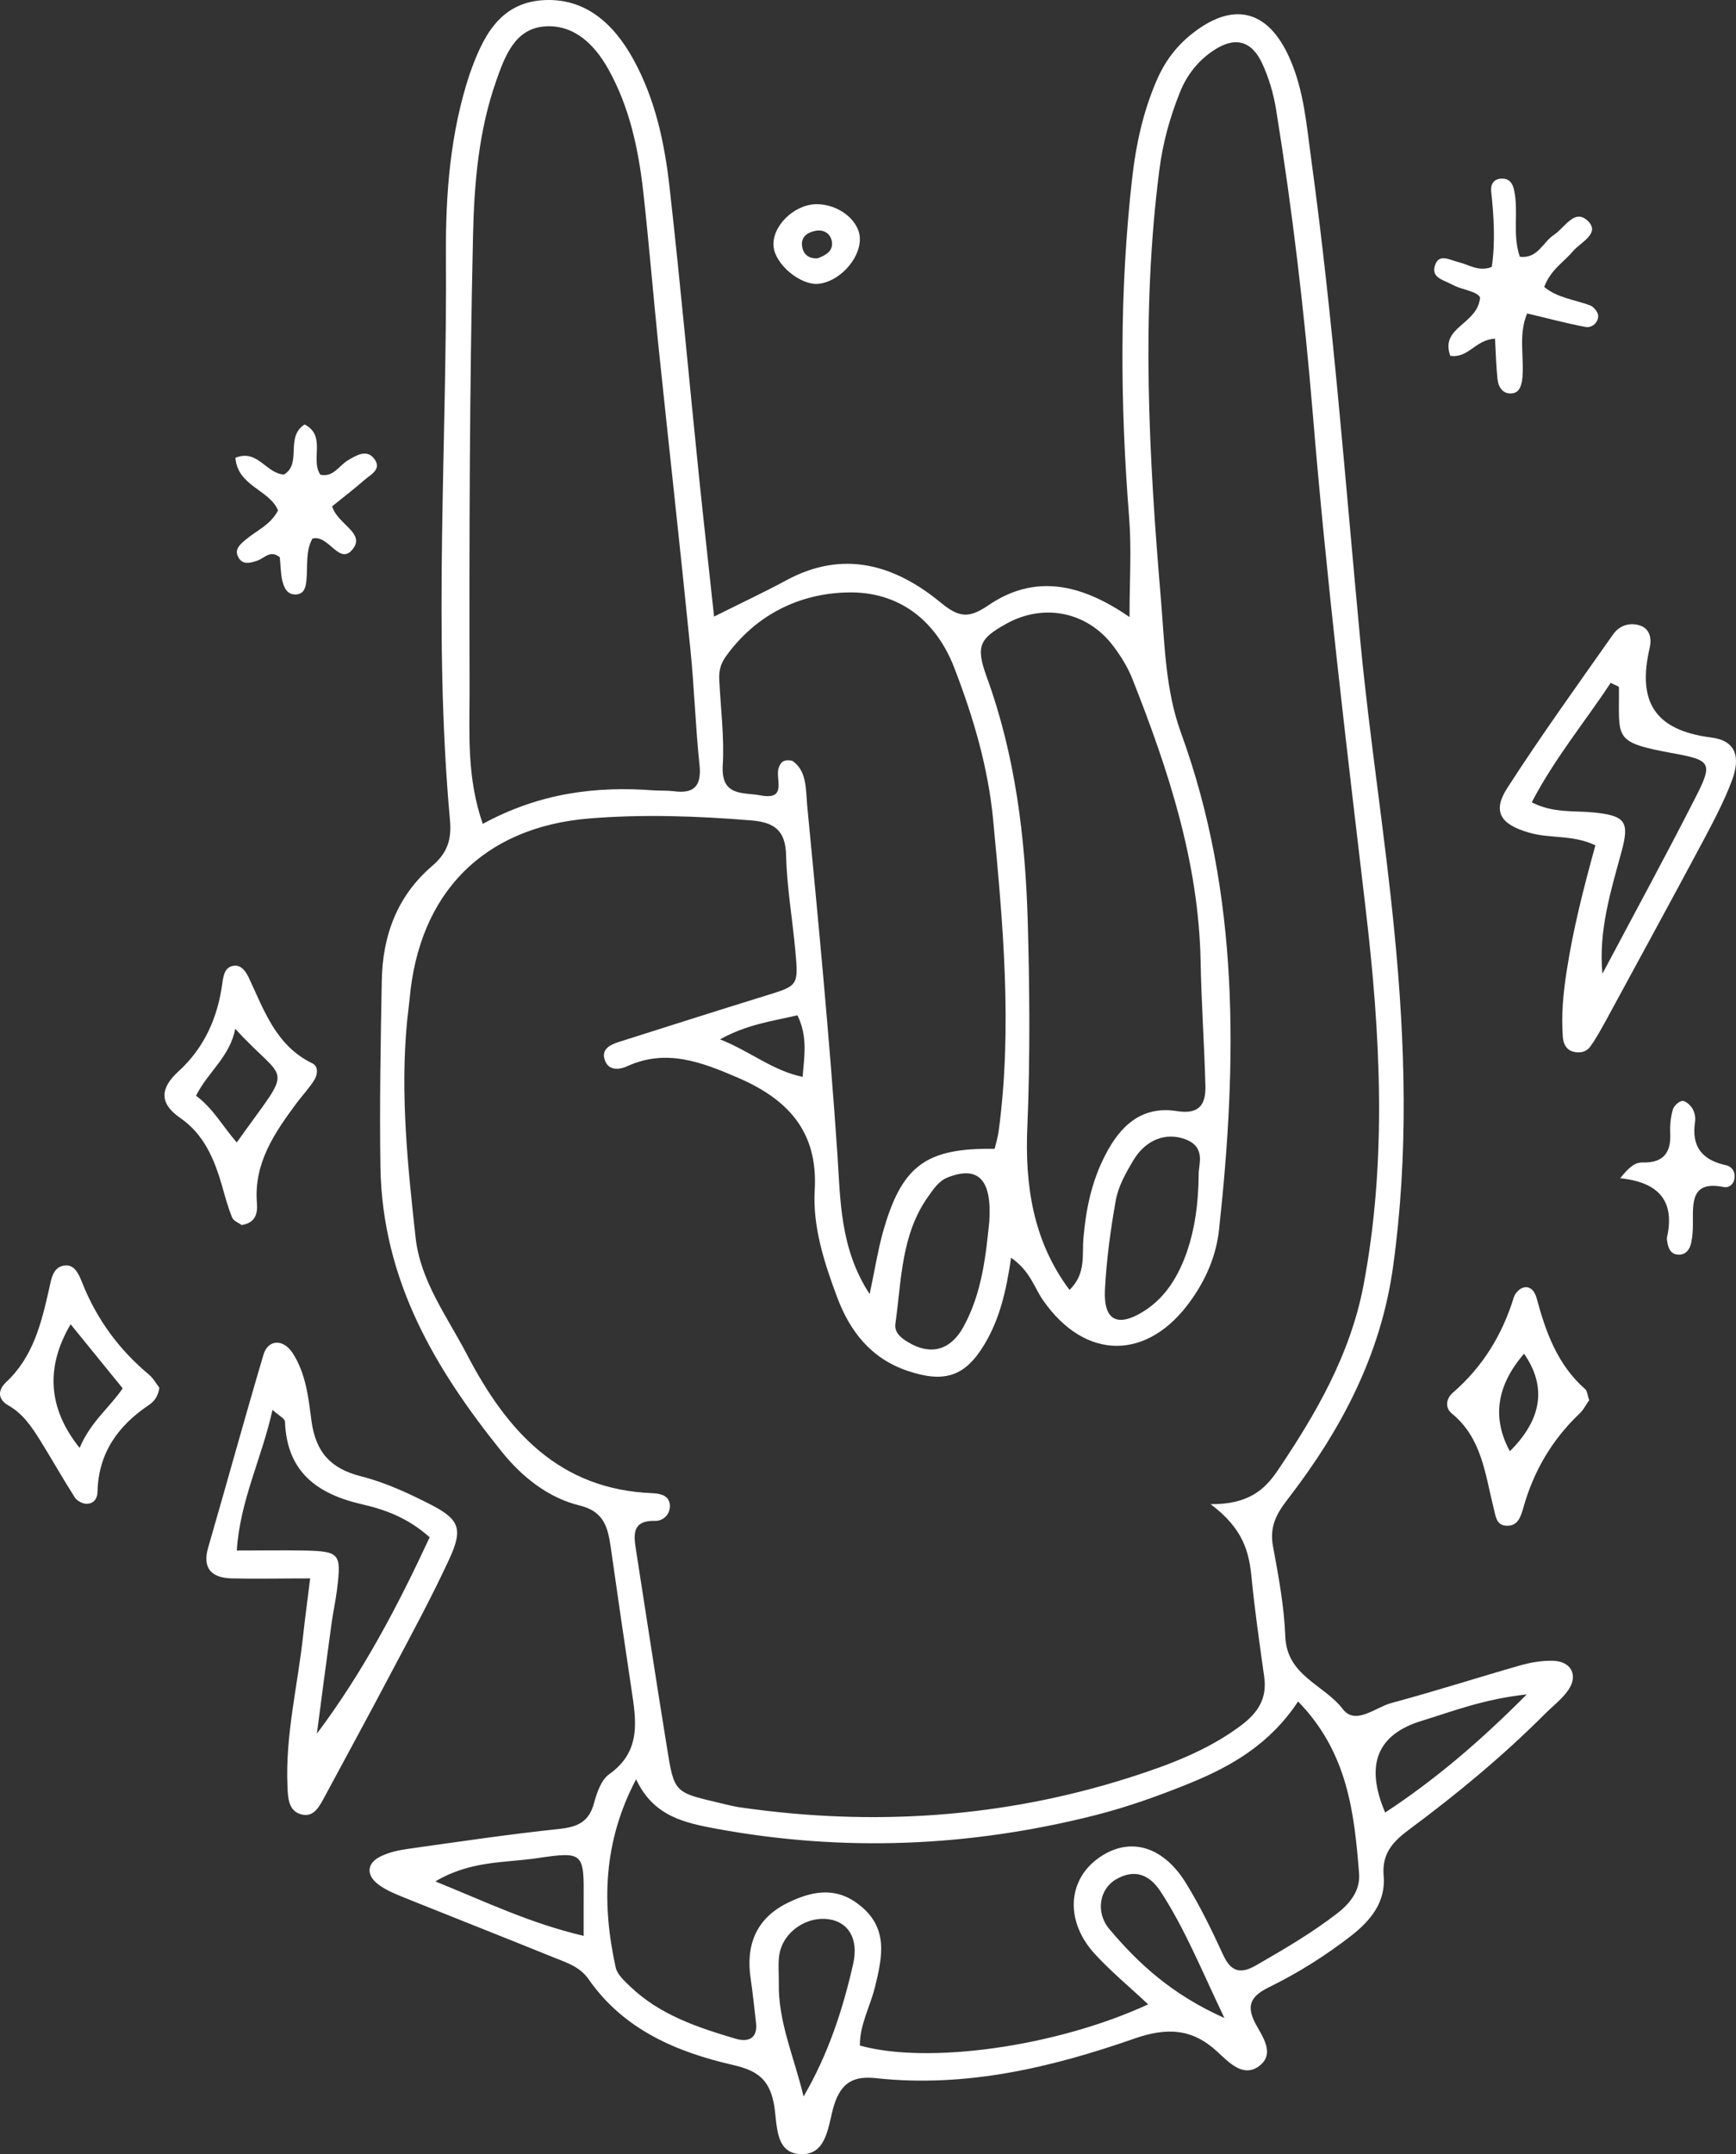<svg width="79" height="98" viewBox="0 0 79 98" fill="none" xmlns="http://www.w3.org/2000/svg">
<rect x="0" y="0" width="79" height="98" fill="#333333" stroke="none"/>
<path d="M32.504 28.046C33.728 27.433 34.759 26.952 35.764 26.409C38.369 24.991 40.712 25.691 42.801 27.407C43.631 28.09 44.077 28.151 44.977 27.538C47.101 26.085 49.225 26.567 51.401 28.072C51.401 26.47 51.498 25 51.384 23.547C50.973 18.383 50.938 13.237 51.524 8.082C51.699 6.55 52.022 5.08 52.634 3.662C52.984 2.848 53.482 2.157 54.181 1.588C56.087 0.039 57.695 0.415 58.682 2.638C59.347 4.126 59.461 5.737 59.679 7.312C60.675 14.585 61.217 21.902 61.908 29.201C62.327 33.612 63.027 37.988 63.455 42.399C63.953 47.467 64.102 52.543 63.394 57.628C62.834 61.663 61.016 65.076 58.595 68.209C58.053 68.909 57.773 69.478 57.931 70.353C58.184 71.71 58.438 73.084 58.49 74.45C58.56 76.244 60.256 76.638 61.104 77.749C61.681 78.502 62.581 77.679 63.306 77.478C65.264 76.953 67.196 76.331 69.154 75.771C69.635 75.631 70.159 75.543 70.657 75.552C71.496 75.57 71.837 76.209 71.365 76.891C71.077 77.303 70.657 77.618 70.299 77.977C68.394 79.885 66.322 81.6 64.163 83.202C63.42 83.753 62.878 84.287 62.965 85.328C63.07 86.528 62.38 87.368 61.471 88.077C60.317 88.969 59.085 89.748 57.782 90.387C56.996 90.772 56.663 91.166 57.127 92.05C57.45 92.654 58.053 93.442 57.284 94.002C56.559 94.527 55.912 93.809 55.396 93.337C54.251 92.278 53.106 92.225 51.62 92.742C47.835 94.063 43.946 94.982 39.881 94.544C38.867 94.431 38.29 94.719 37.958 95.761C37.678 96.654 37.661 98.115 36.35 97.993C35.214 97.888 35.388 96.522 35.205 95.647C34.986 94.606 34.479 94.203 33.387 93.949C30.817 93.363 28.396 92.348 26.796 90.055C26.377 89.451 25.765 89.284 25.171 89.039C22.95 88.138 20.721 87.263 18.501 86.37C18.038 86.177 17.531 85.994 17.155 85.678C16.666 85.276 16.701 84.76 17.304 84.462C17.688 84.269 18.125 84.173 18.554 84.112C20.853 83.788 23.151 83.447 25.459 83.202C26.289 83.114 26.805 82.878 27.032 82.029C27.163 81.547 27.364 80.961 27.732 80.707C29.183 79.674 28.955 78.283 28.737 76.856C28.413 74.703 28.099 72.542 27.793 70.388C27.662 69.496 27.495 68.761 26.377 68.489C24.934 68.139 23.737 67.168 22.837 66.047C19.795 62.267 17.4 58.241 17.312 53.094C17.269 50.259 17.321 47.44 17.374 44.614C17.409 42.539 18.09 40.745 19.664 39.397C20.372 38.793 20.555 38.181 20.477 37.314C19.699 28.746 20.354 20.16 20.293 11.592C20.276 8.835 20.485 6.069 21.36 3.408C21.945 1.737 22.688 0.17 24.646 0.013C26.587 -0.136 27.906 1.045 28.807 2.673C29.812 4.485 30.24 6.48 30.467 8.502C30.966 12.905 31.359 17.316 31.814 21.727C32.023 23.748 32.251 25.77 32.495 28.046H32.504ZM46.008 57.234C45.79 58.748 45.484 60.017 44.802 61.155C43.911 62.643 42.958 62.923 41.297 62.363C39.636 61.803 38.675 60.56 38.098 59.02C37.512 57.453 36.979 55.816 37.075 54.145C37.233 51.44 35.817 49.987 33.553 49.016C31.918 48.316 30.319 47.694 28.536 48.508C28.107 48.701 27.618 48.692 27.495 48.123C27.408 47.712 27.784 47.519 28.151 47.405C30.363 46.705 32.574 45.996 34.785 45.314C36.324 44.841 36.341 44.867 36.193 43.248C36.062 41.804 35.808 40.369 35.773 38.916C35.747 37.769 35.231 37.41 34.191 37.323C31.726 37.122 29.252 37.034 26.796 37.236C21.98 37.638 19.069 40.64 18.641 45.436C18.606 45.795 18.554 46.154 18.519 46.522C18.213 49.795 18.554 53.051 18.912 56.298C19.131 58.293 20.363 59.912 21.263 61.645C23.073 65.111 25.45 67.763 29.689 67.929C30.065 67.947 30.459 68.034 30.485 68.481C30.502 68.892 30.188 69.198 29.812 69.189C28.789 69.163 28.824 69.767 28.938 70.485C29.41 73.496 29.864 76.506 30.354 79.517C30.677 81.539 30.695 81.539 32.67 82.003C33.02 82.081 33.378 82.186 33.736 82.23C39.715 83.088 45.615 82.703 51.375 80.874C53.158 80.305 54.941 79.648 56.48 78.493C57.258 77.907 57.669 77.259 57.529 76.279C57.319 74.773 57.1 73.259 56.952 71.745C56.838 70.607 56.585 69.548 55.09 68.428C56.812 68.446 57.555 67.763 58.132 66.914C59.889 64.315 61.445 61.628 62.048 58.477C63.132 52.762 62.817 47.029 62.144 41.323C61.261 33.831 60.361 26.339 59.74 18.812C59.356 14.182 58.814 9.57 58.071 4.984C57.957 4.275 57.747 3.557 57.45 2.91C56.952 1.816 56.165 1.641 55.169 2.332C54.496 2.796 54.006 3.426 53.7 4.187C53.237 5.334 52.914 6.507 52.756 7.75C51.917 14.279 52.284 20.817 52.835 27.328C53.001 29.332 53.036 31.398 53.744 33.341C56.427 40.71 56.305 48.298 55.475 55.939C55.344 57.129 54.889 58.179 54.207 59.142C52.241 61.925 49.382 61.916 47.459 59.142C47.057 58.564 46.883 57.821 46.008 57.217V57.234ZM21.971 37.48C24.559 36.071 27.12 35.756 29.768 35.958C30.057 35.975 30.354 35.958 30.642 35.993C31.595 36.124 31.936 35.756 31.831 34.776C31.647 33.043 31.595 31.293 31.42 29.56C30.957 24.939 30.441 20.326 29.96 15.705C29.724 13.395 29.532 11.075 29.279 8.774C29.06 6.813 28.658 4.896 27.688 3.155C27.05 2.008 26.106 1.098 24.777 1.203C23.457 1.308 22.994 2.498 22.592 3.645C21.779 5.938 21.578 8.353 21.526 10.725C21.368 17.631 21.351 24.536 21.368 31.45C21.368 33.385 21.237 35.371 21.971 37.489V37.48ZM59.076 77.399C57.791 79.342 56.06 80.34 54.155 81.119C52.739 81.696 51.314 82.204 49.837 82.58C44.129 84.024 38.378 84.261 32.591 83.193C31.193 82.93 29.742 82.65 28.947 80.944C27.443 83.797 27.382 86.624 28.02 89.512C28.09 89.827 28.413 90.116 28.667 90.361C30.022 91.665 31.744 92.234 33.483 92.75C34.06 92.916 34.497 92.733 34.401 91.989C34.322 91.341 34.261 90.694 34.165 90.046C33.929 88.523 34.383 87.306 35.799 86.589C36.874 86.055 37.976 85.792 39.068 86.632C40.441 87.674 40.161 88.996 39.82 90.387C39.602 91.28 39.121 92.111 39.13 93.057C42.215 93.923 48.062 93.118 52.249 91.184C51.401 90.387 50.562 89.696 49.837 88.908C48.482 87.446 48.561 85.582 49.95 84.558C51.323 83.543 52.879 83.919 53.954 85.644C54.601 86.685 55.142 87.805 55.658 88.926C56.017 89.704 56.445 89.827 57.179 89.398C58.438 88.672 59.688 87.945 60.842 87.053C61.445 86.589 61.908 86.002 61.847 85.223C61.628 82.466 61.331 79.718 59.067 77.399H59.076ZM45.266 52.254C45.327 51.992 45.414 51.72 45.449 51.44C46.078 46.714 45.641 42.014 45.196 37.306C44.968 34.899 44.286 32.606 43.421 30.365C42.565 28.16 40.843 26.899 38.579 26.952C36.367 26.995 34.374 27.976 33.011 29.892C32.784 30.216 32.714 30.54 32.731 30.908C32.792 32.212 32.967 33.525 32.889 34.829C32.81 36.255 33.833 36.036 34.611 36.185C35.86 36.422 35.257 35.406 35.441 34.916C35.52 34.706 35.633 34.522 36.053 34.61C36.717 35.056 36.665 35.879 36.734 36.658C37.242 41.935 37.748 47.213 38.107 52.499C38.247 54.591 38.22 56.805 39.575 58.871C39.803 57.812 39.934 56.954 40.161 56.123C41.017 53.033 42.11 52.219 45.257 52.263L45.266 52.254ZM48.666 58.687C49.435 57.943 49.234 57.094 49.304 56.324C49.417 55.002 49.68 53.742 50.291 52.56C50.973 51.221 51.952 50.294 53.552 50.547C54.601 50.714 54.88 50.224 54.854 49.375C54.802 47.484 54.67 45.602 54.636 43.721C54.548 39.213 53.167 35.021 51.533 30.89C51.323 30.356 51.008 29.849 50.658 29.385C49.478 27.827 47.503 27.433 45.807 28.369C44.566 29.052 44.4 29.402 44.898 30.785C46.209 34.373 46.655 38.102 46.769 41.892C46.856 45.016 46.883 48.132 46.751 51.256C46.638 53.864 46.987 56.438 48.674 58.687H48.666ZM54.548 53.453C54.522 53.024 54.915 52.202 53.954 51.834C53.062 51.493 52.136 51.843 51.568 52.797C51.235 53.357 50.895 53.961 50.781 54.582C50.536 55.93 50.353 57.313 50.283 58.678C50.213 60.061 50.842 60.394 52.013 59.676C53.053 59.037 53.639 58.031 54.024 56.919C54.373 55.886 54.531 54.801 54.548 53.453ZM45.021 55.562C45.143 53.637 44.505 53.033 43.142 53.558C42.713 53.724 42.486 54.092 42.232 54.442C41 56.184 41.026 58.249 40.746 60.227C40.694 60.621 41 60.866 41.323 61.059C42.337 61.671 43.246 61.444 43.841 60.367C44.697 58.818 44.863 57.085 45.021 55.562ZM36.568 95.376C37.678 93.477 38.352 91.437 38.824 89.346C39.086 88.19 38.596 87.446 37.731 87.315C36.708 87.158 35.642 87.884 35.467 88.908C35.397 89.337 35.45 89.775 35.441 90.212C35.406 91.989 36.149 93.608 36.568 95.376ZM69.477 77.084C67.528 77.294 66.13 77.845 64.705 78.283C62.665 78.901 62.109 80.293 63.035 82.458C65.282 80.979 67.292 79.281 69.477 77.084ZM55.719 91.805C54.662 89.591 53.919 87.744 52.818 86.055C52.302 85.267 51.629 85.013 50.79 85.495C50.038 85.924 49.837 86.991 50.484 87.761C51.821 89.346 53.333 90.737 55.719 91.805ZM26.56 88.068C26.56 87.324 26.56 86.895 26.56 86.466C26.578 84.287 26.569 84.217 24.454 84.532C22.985 84.751 21.412 84.637 19.812 85.591C22.129 86.528 24.104 87.49 26.56 88.068ZM36.289 46.189C35.074 46.469 33.981 46.609 32.766 47.283C34.156 47.834 35.161 48.709 36.525 48.99C36.603 48.009 36.761 47.16 36.289 46.189Z" fill="white"/>
<path d="M14.123 71.806C12.698 71.806 11.614 71.833 10.539 71.806C9.656 71.78 9.193 71.377 9.472 70.406C10.32 67.483 11.124 64.551 11.99 61.628C12.2 60.936 12.873 60.901 13.301 61.531C13.921 62.468 14.035 63.579 14.175 64.647C14.367 66.047 15.031 66.809 16.421 67.159C17.531 67.439 18.607 67.938 19.629 68.463C20.914 69.128 21.071 69.566 20.451 70.914C19.664 72.62 18.764 74.283 17.881 75.946C16.867 77.872 15.827 79.78 14.796 81.696C14.551 82.143 14.297 82.712 13.694 82.537C13.126 82.379 13.1 81.784 13.082 81.267C12.977 78.931 13.554 76.664 13.799 74.362C13.886 73.583 13.991 72.804 14.114 71.806H14.123ZM19.55 69.933C18.572 69.058 17.523 68.673 16.483 68.437C14.42 67.964 13.056 66.958 12.969 64.682C12.969 64.533 12.689 64.402 12.4 64.139C11.92 66.328 10.923 68.253 10.775 70.537C11.946 70.537 12.881 70.52 13.816 70.537C15.469 70.572 15.539 70.669 15.337 72.314C15.276 72.813 15.163 73.312 15.093 73.819C14.865 75.5 14.638 77.18 14.42 78.869C16.509 76.086 18.082 73.102 19.55 69.942V69.933Z" fill="white"/>
<path d="M72.607 38.461C71.593 37.962 70.526 38.163 69.565 37.874C68.271 37.498 67.904 36.912 68.595 35.844C70.124 33.472 71.776 31.179 73.402 28.868C73.664 28.492 74.084 28.317 74.547 28.431C75.098 28.562 75.168 29.061 75.072 29.472C74.512 31.879 75.255 33.218 77.869 33.551C78.996 33.691 79.224 34.435 78.804 35.538C78.446 36.483 77.965 37.384 77.493 38.277C76.024 41.025 74.53 43.756 73.044 46.495C72.834 46.871 72.624 47.257 72.371 47.607C72.187 47.869 71.881 47.922 71.593 47.843C71.287 47.764 71.147 47.502 71.121 47.195C71.042 46.18 71.138 45.174 71.296 44.167C71.593 42.233 72.082 40.343 72.598 38.469L72.607 38.461ZM72.93 44.281C74.346 41.611 75.797 38.951 77.169 36.255C77.939 34.741 77.869 34.584 76.225 34.286C73.367 33.761 73.691 33.647 73.673 31.275C73.673 31.214 73.472 31.162 73.297 31.065C72.126 32.842 70.754 34.487 69.705 36.5C70.701 37.008 71.645 36.868 72.554 36.964C73.97 37.113 74.163 37.384 73.787 38.758C73.297 40.561 72.738 42.347 72.921 44.298L72.93 44.281Z" fill="white"/>
<path d="M11.01 55.737C10.879 55.641 10.634 55.554 10.564 55.387C10.372 54.923 10.241 54.425 10.101 53.934C9.751 52.727 9.279 51.598 8.196 50.854C7.217 50.18 7.304 49.48 8.126 48.736C9.306 47.659 9.909 46.285 10.118 44.727C10.171 44.36 10.232 43.966 10.678 43.931C10.975 43.913 11.167 44.167 11.307 44.447C12.015 45.944 12.548 47.572 14.218 48.377C14.506 48.517 14.454 48.911 14.288 49.156C14.052 49.523 13.755 49.839 13.492 50.189C12.487 51.545 11.543 52.919 11.692 54.74C11.727 55.169 11.648 55.624 11.01 55.729V55.737ZM10.774 51.974C13.414 48.263 13.099 49.427 10.704 46.801C10.468 48.071 9.463 48.762 8.921 49.847C9.708 50.434 10.153 51.265 10.774 51.974Z" fill="white"/>
<path d="M72.328 63.684C72.196 63.868 72.065 64.139 71.864 64.323C70.623 65.505 69.793 66.931 69.329 68.568C69.207 68.997 69.076 69.452 68.525 69.408C68.071 69.373 68.062 68.936 67.966 68.586C67.581 67.054 67.433 65.417 66.069 64.306C65.737 64.034 65.816 63.614 66.121 63.352C67.476 62.179 68.368 60.717 68.892 59.011C68.945 58.836 69.137 58.634 69.303 58.582C69.662 58.468 69.854 58.792 69.924 59.046C70.343 60.604 70.876 62.092 72.144 63.203C72.231 63.282 72.24 63.466 72.31 63.676L72.328 63.684ZM69.356 61.584C68.103 63.031 67.887 64.51 68.709 66.021C70.177 64.562 70.393 63.083 69.356 61.584Z" fill="white"/>
<path d="M68.044 15.408C67.135 15.443 66.837 16.309 65.998 16.187C65.517 14.856 67.257 14.777 67.353 13.526C67.178 13.228 66.549 13.202 66.086 12.948C65.727 12.747 65.142 12.651 65.29 12.117C65.456 11.495 65.963 11.828 66.365 11.924C66.846 12.038 67.292 12.379 67.886 12.143C68.052 11.014 67.982 9.859 67.86 8.712C67.825 8.406 67.956 8.143 68.323 8.126C68.673 8.108 68.839 8.336 68.9 8.642C69.119 9.631 68.813 10.664 69.162 11.679C69.975 11.784 70.211 11.014 70.718 10.681C71.216 10.358 71.671 9.43 72.292 10.086C72.807 10.638 71.924 11.023 71.575 11.434C71.164 11.924 70.57 12.266 70.272 13.053C70.867 13.552 71.653 13.631 72.362 13.893C72.528 13.955 72.729 14.209 72.729 14.366C72.729 14.681 72.449 14.926 72.152 14.874C71.304 14.716 70.474 14.489 69.495 14.261C69.084 15.241 69.372 16.257 69.276 17.219C69.241 17.526 69.154 17.841 68.839 17.893C68.411 17.954 68.192 17.639 68.148 17.254C68.087 16.685 68.07 16.099 68.035 15.425L68.044 15.408Z" fill="white"/>
<path d="M7.253 63.133C7.191 63.536 7.017 63.754 6.772 63.921C5.373 64.857 4.482 66.1 4.438 67.85C4.438 68.174 4.263 68.419 3.931 68.41C3.748 68.41 3.494 68.27 3.398 68.113C2.856 67.264 2.358 66.38 1.825 65.522C1.44 64.91 1.047 64.314 0.382 63.938C-0.09 63.667 -0.125 63.264 0.277 62.879C1.51 61.733 1.886 60.184 2.235 58.634C2.332 58.197 2.401 57.689 2.865 57.584C3.389 57.462 3.59 57.978 3.748 58.372C4.403 60.017 5.417 61.4 6.772 62.529C6.982 62.704 7.121 62.967 7.253 63.133ZM3.625 65.864C4.132 64.665 5.015 64.008 5.583 63.159C4.735 62.118 3.984 61.19 3.214 60.245C2.055 62.211 2.192 64.087 3.625 65.872V65.864Z" fill="white"/>
<path d="M15.119 23.048C15.372 23.854 16.605 24.238 16.072 24.956C15.451 25.788 14.97 24.3 14.218 24.501C13.895 25.079 14.009 25.735 13.947 26.374C13.921 26.663 13.869 26.995 13.519 27.039C13.065 27.092 12.916 26.724 12.837 26.374C12.768 26.033 12.768 25.674 12.732 25.35C12.296 25 12.033 25.394 11.727 25.499C11.378 25.621 11.002 25.726 10.818 25.289C10.678 24.974 10.941 24.755 11.168 24.562C11.657 24.142 12.296 23.897 12.654 23.223C12.269 22.278 10.809 22.12 10.713 20.825C11.727 20.414 12.112 21.552 12.925 21.587C13.755 21.088 12.96 19.889 13.86 19.311C14.865 19.819 14.114 20.913 14.577 21.595C15.171 21.727 15.425 21.184 15.835 20.939C16.211 20.72 16.666 20.431 17.007 20.843C17.418 21.342 16.867 21.587 16.57 21.849C16.133 22.226 15.678 22.584 15.119 23.031V23.048Z" fill="white"/>
<path d="M73.735 53.593C74.207 53.007 74.46 52.876 74.757 52.884C75.675 52.91 76.051 52.455 76.007 51.563C75.99 51.204 76.025 50.836 76.121 50.495C76.165 50.32 76.383 50.11 76.549 50.084C76.689 50.066 76.916 50.267 77.013 50.425C77.118 50.6 77.17 50.845 77.135 51.046C76.969 52.167 77.458 52.77 78.534 53.007C78.831 53.068 78.997 53.339 78.918 53.672C78.866 53.9 78.665 54.04 78.455 54.005C76.934 53.69 77.039 54.722 77.039 55.685C77.039 55.974 77.021 56.263 76.96 56.543C76.899 56.831 76.724 57.085 76.392 57.077C76.051 57.077 75.92 56.814 75.876 56.508C75.868 56.438 75.841 56.359 75.859 56.298C76.209 54.731 75.588 53.794 73.735 53.602V53.593Z" fill="white"/>
<path d="M37.198 12.913C36.394 12.957 35.292 12.029 35.205 11.233C35.1 10.323 36.114 9.307 37.136 9.29C38.168 9.272 39.138 10.051 39.129 10.883C39.129 11.828 38.133 12.861 37.198 12.913ZM37.215 11.749C37.556 11.618 37.897 11.443 37.862 11.04C37.827 10.664 37.53 10.428 37.128 10.498C36.778 10.559 36.446 10.752 36.498 11.18C36.542 11.566 36.804 11.784 37.215 11.749Z" fill="white"/>
</svg>
